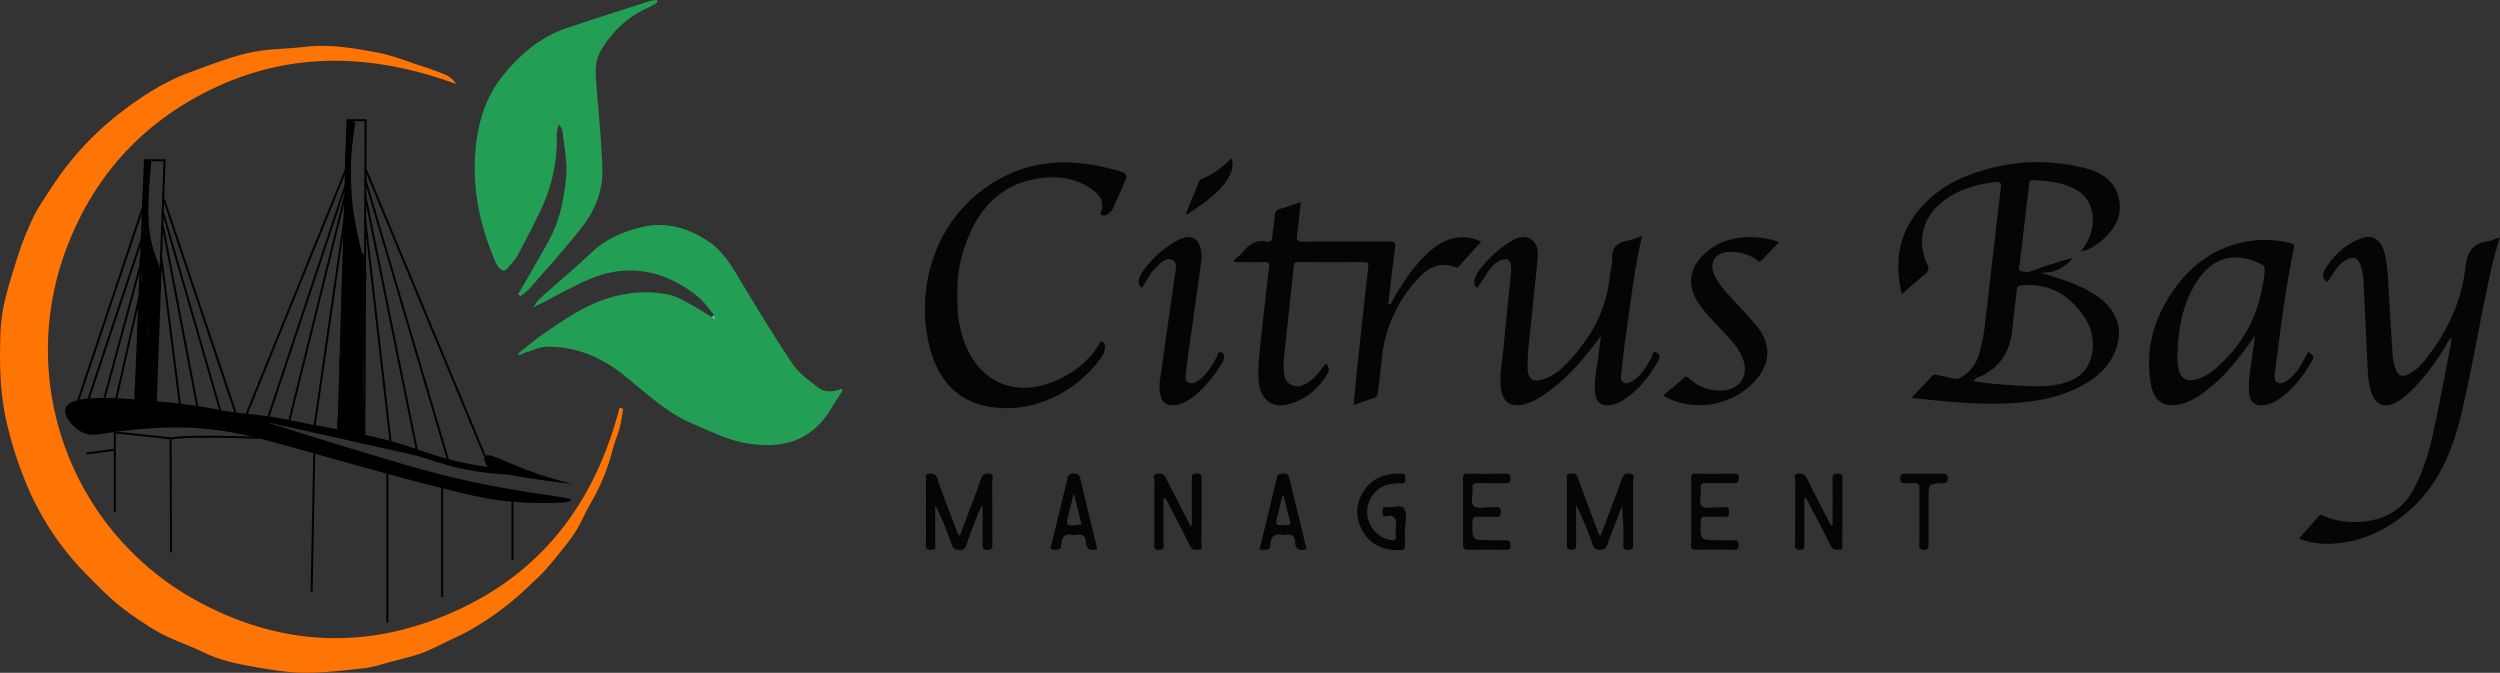 <svg xmlns="http://www.w3.org/2000/svg" viewBox="0 0 1246.45 335.45"><rect x="0" y="0" width="1246.45" height="335.45" fill="#333333" stroke="none"/><defs><style>.cls-1{fill:#050505;}.cls-2{fill:#fe7405;}.cls-3{fill:#239f55;}.cls-4{fill:#fefefd;}.cls-5,.cls-7{fill:none;}.cls-5,.cls-6{stroke:#000;stroke-miterlimit:10;}</style></defs><g id="Layer_1" data-name="Layer 1"><path class="cls-1" d="M1116.74,348.91c4.38-5.56,6.72-11.65,5.72-18.66a16.17,16.17,0,0,0-9.57-12.84c-6.27-3-13-3.65-19.85-4-2.43-.12-2,1.66-2.19,2.9-1.11,8.9-2.12,17.81-3.17,26.72-.45,3.85-1,7.69-1.35,11.55-.11,1.34-1.12,3.33.31,4a7.48,7.48,0,0,0,5.88,0c6.6-2.51,13.38-4.55,20.22-6.48-4.06,5-9.18,7.72-15.88,7.36,5.47,2,11,3.4,16.29,5.62a62.24,62.24,0,0,1,12.16,6.48c11,7.91,13.45,19.59,6.47,31.27-3.6,6-9,10.11-15.07,13.33-10,5.24-20.72,7.42-31.81,8.25-17.41,1.3-34.66-.46-52.59-2.51,3.73-3.94,7.06-7.43,10.35-10.95a2.11,2.11,0,0,1,2.32-.43,23.71,23.71,0,0,0,3.21.65c2.93.29,5.87,2.34,8.78.55a19.7,19.7,0,0,0,8.77-10.79,92.31,92.31,0,0,0,3.42-17.81c2.59-21.91,5-43.84,7.68-65.74.38-3.1-.53-3.35-3.18-3-9.12,1.27-17.83,3.55-25.32,9.26-10.35,7.9-13.54,19.83-8.22,31.72,1.05,2.34.73,3.56-1.22,5.09-3.78,3-7.33,6.26-11.42,9.79-3.77-15.82-1.69-29.81,8.56-42.07a58.38,58.38,0,0,1,24.49-17.15c19.39-7.39,39.28-8.68,59.33-3.32,11.81,3.17,17.46,11.56,16.07,22.17C1134.94,337.55,1124.76,347.73,1116.74,348.91Zm-53.48,64.75c7.16,1.09,14,1.73,21,2.1,8,.43,16,1,23.9-1.17,9.38-2.55,14.36-9.07,14.55-18.81a23.79,23.79,0,0,0-4.17-14c-7.51-11.21-17.64-17.27-31.59-15.88-1.92.19-2,1-2.19,2.45-.66,6.26-1.55,12.5-2.13,18.77-1,10.93-5.66,19.35-15.95,24.17C1065.51,411.78,1064.13,412.12,1063.26,413.66Z" transform="translate(-79.25 -223.58)"></path><path class="cls-1" d="M1239.71,364.23c-2.85-1.71-2.61-4.13-1.26-6.35,4.42-7.24,10.49-12.74,18.53-15.64,4.83-1.74,9.07.82,10.7,6,1.75,5.6,2,11.44,2.35,17.25.72,11.87,1.4,23.73,2.2,35.59a24.19,24.19,0,0,0,1.16,5.68c1.41,4.49,3.48,5.26,7.65,2.92,3.36-1.88,5.84-4.71,8.16-7.69,10.52-13.46,17.44-28.57,19.32-45.56.81-7.24,3.6-11.43,10.91-12.51,2-.29,3.82-1.23,6.27-2.06-3.46,10.44-5.43,20.73-7.56,31-4.13,19.91-7.45,40-12.4,59.74-4.36,17.41-11.41,33.42-25.4,45.61-12,10.43-25.57,16.5-41.64,16.53a38.91,38.91,0,0,1-13.23-2.68c3.34-3.79,6.58-7.37,9.71-11,1.21-1.42,2.26-.28,3.22.09a41.37,41.37,0,0,0,23.65,1.77,29.07,29.07,0,0,0,20.38-15.06c5-9.11,7.91-19,10.08-29.05,3.17-14.68,5.9-29.44,8.81-44.18a24.43,24.43,0,0,0,.18-2.67c-1.57,1.11-2,2.66-2.83,4-5.09,8.3-10.73,16.16-17.79,22.94a33,33,0,0,1-6.62,5.09c-6,3.36-10.59,1.62-12.79-4.94a35.35,35.35,0,0,1-1.64-9.64q-1.08-22.54-2.16-45.08a30.2,30.2,0,0,0-1.4-8.22c-1.42-4.25-3.48-5-7.45-2.82a14.56,14.56,0,0,0-4.78,4.42C1242.58,359.71,1241.25,361.88,1239.71,364.23Z" transform="translate(-79.25 -223.58)"></path><path class="cls-1" d="M694.45,353.34a37.61,37.61,0,0,0,4.82-4.41c3-3.84,6.56-5.89,11.53-4.92,2,.39,2.7-.41,2.82-2.47.21-3.38,1-6.73,1.16-10.11.12-2.13.76-3.25,2.93-3.81,3.26-.85,6.42-2.07,10.06-3.27-.62,5.74-1.1,11.14-1.84,16.5-.35,2.5.18,3.27,2.87,3.24,14.34-.14,28.69,0,43-.14,2.8,0,3.39.59,3,3.36-1.29,9.29-2.29,18.62-3.4,28,1.85.18,1.93-1.57,2.52-2.57,4.45-7.68,9.22-15.12,15.55-21.43,4.16-4.16,8.76-7.65,14.69-9a20,20,0,0,1,13.53,1.84c-3.81,4.18-7.44,8.15-11,12.15-.68.74-1.24.73-2.2.38-7.49-2.68-13.3.39-18.19,5.75a68.31,68.31,0,0,0-18.12,40c-.58,5.55-1.29,11.08-1.87,16.63-.16,1.6-.65,2.58-2.4,3.09-3.13.9-6.16,2.15-9.78,3.45.65-6.66,1.22-13,1.88-19.27q2.65-24.94,5.42-49.89c.22-1.94-.42-2.19-2.1-2.18q-16.41.09-32.82,0c-1.48,0-2.07.32-2.24,1.94-1.58,15.44-3.28,30.86-4.9,46.3a36,36,0,0,0-.07,5.09c.12,3.09.46,6.21,3.59,7.82,3.37,1.74,6.4.29,9.18-1.61,3.35-2.31,5.66-5.62,8.11-9,2.34,1.83,1.68,4.06.55,5.82-4.83,7.53-11.5,12.95-20.33,14.79-7.39,1.54-12.76-3.2-13.52-11.12-.7-7.3.29-14.54,1.07-21.77q1.92-17.72,4-35.41c.25-2.12-.06-3-2.52-2.9-4.82.21-9.65.06-14.48.06Z" transform="translate(-79.25 -223.58)"></path><path class="cls-1" d="M556.57,370.62c-.15,9.08.88,17.33,4.14,25.18,7.61,18.3,24.37,25.53,42.89,18.4,9.77-3.76,17.85-9.73,23.5-18.69.41-.65.59-1.92,1.58-1.64a2.43,2.43,0,0,1,1.57,2.61,10,10,0,0,1-2,5.38c-12.23,17.41-35.35,29-57.81,24.1-13.81-3-22.33-12.5-26.54-25.47-9.43-29-.62-69.87,35.41-88.6,17.63-9.18,36.19-8.84,54.94-3.85,7.77,2.07,7.74,2.15,4.41,9.41-1.36,3-2.67,5.95-4,8.91a8.61,8.61,0,0,1-3.07,4,3.1,3.1,0,0,1-3.1.43c-1.11-.66-.11-1.71.08-2.58,1-4.26-1-7.32-4.21-9.71-7.83-5.88-16.85-7.36-26.26-6.1-21.28,2.84-32.32,16.92-38.44,35.94A68.88,68.88,0,0,0,556.57,370.62Z" transform="translate(-79.25 -223.58)"></path><path class="cls-1" d="M876.77,392c-6.86,8.94-13.86,17.76-22.82,24.77-4.51,3.51-9.08,6.91-14.75,8.37-6.42,1.66-10.56-.83-11.53-7.35-1.09-7.41.69-14.73,1.35-22.07,1.08-12.07,2.41-24.12,3.6-36.18a16.89,16.89,0,0,0-.1-3.62c-.34-2.87-2-3.68-4.62-2.71a13.21,13.21,0,0,0-6.14,5c-2,2.84-3.89,5.83-5.93,8.92-1.54-1.07-1.82-2.44-1.27-4.26a15.65,15.65,0,0,1,2.65-5.13,55.88,55.88,0,0,1,14.69-13.45c3.25-2,6.85-3.73,10.57-1.43s3.65,6.2,3.35,9.8c-.8,9.54-1.94,19.05-2.89,28.58-.83,8.32-2,16.61-2.08,25,0,6.49,2.48,8.33,8.64,6.18a26,26,0,0,0,9.9-6.63c12.38-12.5,20.8-27,22.54-44.83.29-2.89,1.27-5.77,1.17-8.63-.2-5.37,2.45-7.75,7.37-8.7a65.33,65.33,0,0,0,7.5-2.43c-4,17-5.77,34-8.28,50.8-.9,6-1.48,12-2.11,18.05-.15,1.52-.48,3.38,1.15,4.3s3.32-.06,4.73-1c4.5-2.84,6.85-7.4,9.41-11.8.51-.87.22-3.19,2.31-2.2,1.77.83,1.74,2.53.86,4.06-4.8,8.28-10.5,15.73-19,20.56a14.43,14.43,0,0,1-4.11,1.43c-5.07,1.06-8-1-8.43-6.25-.56-6.71,1.22-13.24,1.89-19.86.24-2.28.61-4.55.92-6.83,0-.33.15-.87,0-.95C876.85,391.23,876.83,391.69,876.77,392Z" transform="translate(-79.25 -223.58)"></path><path class="cls-1" d="M1202.83,392c-5.94,8.09-11.75,16.3-19.45,22.91-4.89,4.21-9.92,8.21-16.29,10-8.07,2.25-13.63-.71-15.24-8.85-2.84-14.45-.3-28.3,6.86-41.05,8.65-15.38,20.87-26.69,38.72-30.6a51.83,51.83,0,0,1,23.47.31c1.85.45,2.41.93,1.95,3.13-4.26,20.29-6.69,40.86-9.36,61.4-.23,1.78-.59,3.91,1.19,5s3.8-.14,5.33-1.25c4.9-3.54,7.33-8.91,10.06-14,2.65,1.65,3.13,2.36,1.77,4.71-4.59,7.94-10,15.17-18.15,19.93a16,16,0,0,1-4,1.61c-5.58,1.49-8.83-.69-9.15-6.43-.38-6.7,1.15-13.26,1.93-19.87.26-2.16.6-4.31.91-6.46,0-.46,0-.91.07-1.37C1202.73,391.06,1202.94,391.63,1202.83,392Zm-37.95,8.4a47.26,47.26,0,0,0,.36,6.34c1,5.65,4.21,7.51,9.71,5.8,5.15-1.61,9-5.13,12.75-8.76,12.67-12.28,18.88-27.5,20.67-44.82.22-2.15-.25-3-2-3.84-13.21-6.28-24.14-3.23-32,9.1C1167.55,375,1165.27,387,1164.88,400.39Z" transform="translate(-79.25 -223.58)"></path><path class="cls-1" d="M966.28,344.26l-8.72,9.21c-1.22,1.29-1.93-.08-2.73-.57A23,23,0,0,0,941,349.19c-6.69.43-9.75,5.33-7,11.41,1.86,4.15,4.83,7.53,7.87,10.85,4.43,4.83,9,9.48,13.18,14.59,9.27,11.51,5.3,21.85-2.64,29.36-11.83,11.19-30.26,13.49-44,5.38,3.48-2.92,7-5.7,10.28-8.71,1.61-1.47,2.28-.22,3.22.62a21.76,21.76,0,0,0,16.81,5.5c7.91-.58,12.21-7.12,9.84-14.73a28.55,28.55,0,0,0-6.2-10.16c-3.26-3.76-6.74-7.33-10.14-11a57.84,57.84,0,0,1-6.38-7.93c-5.24-8.08-4.47-16.56,2.38-23.41,8-8,18-10,28.87-8.86A40.61,40.61,0,0,1,966.28,344.26Z" transform="translate(-79.25 -223.58)"></path><path class="cls-1" d="M678.33,352.92c-1.38,9.86-3,21.5-4.65,33.13-1.07,7.68-2.17,15.36-3.13,23.06-.23,1.85-.75,4.2,1.39,5.24,1.93.94,3.79-.35,5.35-1.49,4.14-3,6.45-7.47,8.88-11.82.42-.75.27-2.53,1.91-1.86a2.48,2.48,0,0,1,1.33,3.36,8.61,8.61,0,0,1-.83,2c-4.13,6.64-8.88,12.75-15.21,17.46a16.68,16.68,0,0,1-8.64,3.55c-4.07.32-6.08-1.22-7-5.21s0-8,.56-11.92c2.14-16,4.56-31.9,6.75-47.87.34-2.52,1.5-5.94-1.33-7.34-3-1.47-5.41,1.15-7.53,3.15-2.76,2.61-4.65,5.87-6.55,9.13-.33.57-.54,1.63-1.43,1.26a2.52,2.52,0,0,1-1.1-1.73c-.41-2.32.64-4.28,1.91-6.08a50.3,50.3,0,0,1,17.19-15.43C673.72,339.45,678.56,342.59,678.33,352.92Z" transform="translate(-79.25 -223.58)"></path><path class="cls-1" d="M877.34,490.61c3.5-9.3,7.08-18.53,10.39-27.84.82-2.31,1.78-3.46,4.3-3,2.87.53,1.39,2.72,1.4,4.05.14,10.3,0,20.6.11,30.9,0,2-.09,3.07-2.63,3s-2.28-1.39-2.27-3a163.68,163.68,0,0,0-.69-18.84c-2.43,6.36-5,12.68-7.23,19.1-.73,2.09-1.68,2.7-3.83,2.74s-2.93-.83-3.58-2.64a173.73,173.73,0,0,0-8.25-19.74q0,9.67,0,19.34c0,1.56.39,3-2.22,3-2.41,0-2.4-1.14-2.39-2.88,0-10.79,0-21.58.06-32.36,0-1-.83-2.68,1.29-2.71,1.6,0,3.24-.5,4.07,1.82,3.09,8.65,6.35,17.23,9.61,25.82C875.89,488.51,875.9,489.87,877.34,490.61Z" transform="translate(-79.25 -223.58)"></path><path class="cls-1" d="M557.8,490.72c3.59-9.55,7.19-18.79,10.46-28.14.87-2.49,2.16-3.22,4.44-2.77,2.54.5,1.22,2.57,1.23,3.83.12,10.42,0,20.84.1,31.27,0,1.82-.14,2.83-2.45,2.83s-2.49-1-2.47-2.81c.09-6.29,0-12.58,0-19.57-2,2.75-2.5,5.49-3.54,7.94-1.55,3.67-2.89,7.43-4.22,11.19-.66,1.89-1.14,3.35-3.83,3.29-2.54,0-3.19-1.21-3.91-3.2a164.06,164.06,0,0,0-8.09-19.22c0,6.51,0,13,0,19.53,0,1.16.67,2.75-1.65,2.81-2,.05-3-.16-3-2.66.16-10.78,0-21.57.11-32.35,0-1.08-.91-2.91,1.47-2.91,1.66,0,3.14-.28,3.94,2,3,8.55,6.28,17,9.49,25.48C556.33,488.36,556.42,489.65,557.8,490.72Z" transform="translate(-79.25 -223.58)"></path><path class="cls-1" d="M978.85,471.85q0,11.44,0,22.87c0,1.57.35,3-2.23,3-2.87.05-2.35-1.64-2.36-3.26,0-10.42,0-20.85.07-31.27,0-1.13-1.21-3.09,1.28-3.43,2.08-.29,3.47.17,4.55,2.38,3.87,7.92,8,15.7,12.11,23.59,1.25-.63.64-1.72.65-2.52.06-7,.1-14.06,0-21.09,0-2,.62-2.43,2.48-2.43s2.48.5,2.46,2.44c-.09,10.91,0,21.82-.07,32.73,0,1,.81,2.71-1.27,2.72-1.56,0-3.24.62-4.31-1.54-3.53-7.15-7.28-14.2-11-21.28-.54-1-1.1-2.07-1.65-3.1Z" transform="translate(-79.25 -223.58)"></path><path class="cls-1" d="M673.46,485.63c0-7.59,0-15.17,0-22.75,0-1.72-.31-3.2,2.44-3.2s2.43,1.52,2.43,3.21c0,10.55,0,21.1-.06,31.64,0,1.06,1,2.93-1.25,3.09-1.74.12-3.38.38-4.48-1.88-3.71-7.6-7.7-15.07-11.59-22.58a2.55,2.55,0,0,0-1.59-1.38c0,7.53,0,15.05,0,22.58,0,1.51.78,3.37-2.21,3.39s-2.35-1.65-2.35-3.26c0-10.31-.06-20.61.07-30.91,0-1.24-1.37-3.3,1.27-3.79,2.35-.43,3.64.49,4.73,2.7,3.82,7.81,7.91,15.49,11.89,23.22Z" transform="translate(-79.25 -223.58)"></path><path class="cls-1" d="M779.75,487c0,2.91,0,5.82,0,8.72,0,1.54-.54,2-2.11,2.11-8,.31-14.71-2.19-18.87-9.29-3.94-6.73-3.81-13.7.51-20.27,4.45-6.77,11.18-8.81,19-8.53,2.08.07,1.52,1.35,1.59,2.45.08,1.26.13,2.39-1.77,2.34a28.71,28.71,0,0,0-5.79.37,14.22,14.22,0,0,0,.1,27.9c2.1.4,3,0,2.77-2.21a20.56,20.56,0,0,1,0-4c.39-3.64.17-6.59-4.85-5.58-1.9.38-1.72-1.11-1.75-2.34s0-2.51,1.85-2.28c.12,0,.24,0,.36,0,3,.63,7.15-1.8,8.8,1.29,1.32,2.45.27,6.16.27,9.31Z" transform="translate(-79.25 -223.58)"></path><path class="cls-1" d="M707.2,497.56c3-12.17,5.9-24,8.68-35.88.48-2.07,1.71-1.78,3.15-1.94,2-.21,2.71.66,3.13,2.48,2.16,9.17,4.43,18.31,6.66,27.47.62,2.54,1.22,5.09,1.83,7.62-3.44,1.09-5.56.34-5.67-3.49-.09-3.18-1.88-4.08-4.75-3.59a4.21,4.21,0,0,1-1.46,0c-3.79-.69-5.93.63-6.06,4.7C712.59,498.66,709.87,497.57,707.2,497.56Zm12-27.08-.54.12c-.82,3.39-1.62,6.78-2.46,10.16-1.17,4.74-1.18,4.73,3.8,4.64h.37c1.78.18,2.62-.14,2-2.33C721.13,478.92,720.24,474.68,719.21,470.48Z" transform="translate(-79.25 -223.58)"></path><path class="cls-1" d="M626.35,497.33c-3.51,1-5.55.22-5.73-3.57-.12-2.73-1.49-4.1-4.41-3.54a6.58,6.58,0,0,1-2.54,0c-3.38-.7-4.83.86-5.16,4.06-.12,1.14,0,2.75-1.25,3.17a5.71,5.71,0,0,1-3.85-.12c-.8-.36,0-1.73.16-2.61,2.61-10.8,5.27-21.58,7.86-32.39.41-1.69.86-2.69,3-2.64s3,.51,3.45,2.59C620.61,473.92,623.48,485.53,626.35,497.33Zm-11.69-27.77c-.92,3.64-1.61,6.41-2.31,9.18-1.88,7.42-1.88,7.42,6.13,6.31C617.27,480.16,616.07,475.29,614.66,469.56Z" transform="translate(-79.25 -223.58)"></path><path class="cls-1" d="M922.48,478.68c0-5.46,0-10.92,0-16.38,0-1.66.08-2.63,2.27-2.58,6.32.17,12.64.1,19,0,1.59,0,2.47.21,2.4,2.13-.07,1.7-.21,2.71-2.34,2.64-4.49-.15-9,.05-13.48-.08-2.19-.07-3.46.25-3.11,2.89.38,3-1.27,6.93.65,8.67,1.62,1.47,5.52.45,8.41.51a25.64,25.64,0,0,0,3.28,0c2-.19,1.68,1.19,1.69,2.36s.22,2.45-1.73,2.38c-3.28-.1-6.57.08-9.85-.06-1.91-.08-2.41.54-2.47,2.44-.28,9.32-.34,9.32,9,9.32,2.43,0,4.86.08,7.29,0,1.74-.07,2.64.25,2.63,2.33s-.63,2.46-2.49,2.43c-6.32-.1-12.64-.11-19,0-1.82,0-2.23-.58-2.2-2.28C922.54,489.84,922.48,484.26,922.48,478.68Z" transform="translate(-79.25 -223.58)"></path><path class="cls-1" d="M808.69,478.73c0-5.58.06-11.16,0-16.74,0-1.75.45-2.28,2.23-2.25q9.48.17,19,0c1.93,0,2.44.56,2.46,2.46,0,2.13-.95,2.34-2.65,2.31-4.62-.07-9.24.06-13.86-.07-1.94-.05-2.59.58-2.42,2.48.28,3.1-1.33,7.36.62,9s6,.39,9.11.63c1.75.14,4.72-1.45,4.35,2.62-.14,1.54-.51,2.12-2.1,2.07-3.16-.1-6.33.06-9.48-.06-1.84-.08-2.47.41-2.53,2.38-.3,9.37-.37,9.37,9,9.37,2.43,0,4.87.13,7.29,0,2.08-.13,2.65.61,2.69,2.66.05,2.38-1.34,2.09-2.81,2.09-6.07,0-12.15-.09-18.23,0-2,0-2.7-.48-2.64-2.59C808.79,489.65,808.69,484.19,808.69,478.73Z" transform="translate(-79.25 -223.58)"></path><path class="cls-1" d="M1036.28,480.87c0-4.48-.14-9,0-13.43.1-2.48-.83-3.22-3.13-3-1.32.14-2.68-.08-4,.05-2,.21-2.43-.6-2.49-2.46-.06-2.09.86-2.32,2.59-2.3q9.29.12,18.55,0c1.73,0,2.61.24,2.56,2.33-.05,1.92-.63,2.39-2.5,2.45-7.06.19-7.06.27-7.06,7.52,0,7.62,0,15.24,0,22.87,0,1.83-.17,2.82-2.46,2.81s-2.19-1.15-2.17-2.71C1036.31,490.31,1036.28,485.59,1036.28,480.87Z" transform="translate(-79.25 -223.58)"></path><path class="cls-1" d="M670.57,329.92c2.06-5,4.13-10,6.16-15,.32-.81.59-1.62,1.46-2a44.11,44.11,0,0,0,15-10.46c1.38,3.94.17,6.89-1.45,9.72-2.84,4.93-7.07,8.59-11.53,12-3,2.26-6.12,4.29-9.19,6.42Z" transform="translate(-79.25 -223.58)"></path></g><g id="Layer_2" data-name="Layer 2"><path class="cls-2" d="M389.94,427.51c-.58,3.21-.95,6.47-1.79,9.62-1,3.62-2.58,7.07-3.47,10.7a102.29,102.29,0,0,1-11,26.73c-2.58,4.47-4.59,9.28-7.23,13.7a89.45,89.45,0,0,1-6.91,9.38c-2.84,3.58-5.73,7.15-8.79,10.55-2.27,2.52-4.88,4.73-7.3,7.12a147,147,0,0,1-27.88,21.29c-5,3-10.44,5.36-15.72,7.92a98.56,98.56,0,0,1-10.64,4.82c-4.75,1.63-9.66,2.8-14.53,4.07-4.68,1.22-9.32,2.82-14.09,3.37C250.81,557.9,241,559,231.22,559c-7.88,0-15.82-1.33-23.64-2.66-9.19-1.58-18.36-3.36-26.9-7.54-6.2-3-12.75-5.32-19-8.27A82.84,82.84,0,0,1,151,534.25a144.14,144.14,0,0,1-14-10.15c-5.41-4.66-10.39-9.83-15.41-14.92a141.13,141.13,0,0,1-28.12-41.8,194,194,0,0,1-10.28-30.63c-4-15.64-4.29-31.68-3.68-47.79.48-12.75,4.53-24.57,8.25-36.48A153.48,153.48,0,0,1,95.82,332c2.5-5.23,5.94-10,9.11-14.92a151,151,0,0,1,35.8-38.4c10.18-7.72,21-14.58,33.1-19,9.79-3.57,19.56-7.52,29.67-9.78,9.13-2.05,18.74-1.88,28.11-3,12.19-1.41,24.11.7,35.93,2.92,7.44,1.39,14.6,4.31,21.85,6.68,4.25,1.38,8.49,2.84,12.58,4.62a12.62,12.62,0,0,1,4.7,4.33c-43.25-15.78-85.69-16.67-127,5.19-32.2,17-54.59,43-67.39,77.07A142.67,142.67,0,0,0,179.7,524.37c41.91,22.13,85.41,23.13,128.49,3s68.2-55.07,80-100.63Z" transform="translate(-79.25 -223.58)"></path><path class="cls-3" d="M499.41,418.21c-2,3.14-4,6.23-6,9.41-9.68,16-24.06,19.9-41.66,17-9.75-1.59-18.24-6-27.08-9.73-13-5.5-23-15.13-33.76-23.78-11.42-9.2-24.15-14.87-39-14.67-3.63,0-7.25,1.91-10.85,3a24.33,24.33,0,0,0-2.87,1.27l-.6-.91c4.3-3.34,8.45-6.9,12.93-10,9.29-6.34,18.49-12.79,29.27-16.63s21.94-5,33.15-2.6c4,.87,7.77,3.28,11.5,5.26,3.28,1.73,6.36,3.84,9.53,5.78l1.14-1.24c-2.63-3-4.87-6.48-7.94-8.93-16.51-13.14-34.75-17-54.55-8.45C363.56,367,354.84,372,345,376.91c1.44-1.93,2.21-3.4,3.37-4.44,8.64-7.74,17.55-15.21,26-23.15,7.33-6.88,16.31-10.58,25.63-12.67,11.69-2.63,22.76.72,32.69,7.45,7,4.75,11.14,11.78,15.39,18.84,8.52,14.15,17.07,28.3,26.28,42,3.1,4.61,8,8.13,12.5,11.65,3.46,2.71,7.73,2.61,11.91.79Zm-64.16-36,.37.49c.08-.09.24-.23.22-.26a5.46,5.46,0,0,0-.39-.45l-.51-.73-.43.41Z" transform="translate(-79.25 -223.58)"></path><path class="cls-3" d="M407.11,224.73c-1.67,1-3.28,2.05-5,2.82-10.1,4.45-17.57,11.8-23.19,21.1-3.74,6.19-2.64,13-2.11,19.71,1,13,2.33,26.07,2.78,39.13.35,10.58-3.35,20.44-9.7,28.68-8.4,10.9-17.76,21.07-26.79,31.48a31.44,31.44,0,0,1-4.4,3.59l-1.17-.92c1.4-2.37,2.84-4.73,4.2-7.13,3.92-6.88,7.93-13.71,11.68-20.68,5.08-9.43,7-19.93,8.08-30.3.78-7.72-1.05-15.71-1.81-23.57-.07-.72-.78-1.39-1.84-3.18-.51,2.34-1.06,3.62-1,4.89a82.3,82.3,0,0,1-8,38c-3.73,7.8-7.74,15.47-11.82,23.1-1.07,2-2.92,3.57-4.31,5.42-2,2.68-3.75,1.51-5.21-.48a19.25,19.25,0,0,1-1.94-3.94c-6.36-15.18-10-31-9.58-47.46.4-16.19,3.94-31.61,14.62-44.48C339,250.42,348.8,242,361.47,237.71c13.78-4.68,27.66-9.06,41.51-13.52a24.44,24.44,0,0,1,3.75-.61Z" transform="translate(-79.25 -223.58)"></path><path class="cls-4" d="M435.25,382.22l-.74-.54.43-.41.51.73Z" transform="translate(-79.25 -223.58)"></path><path class="cls-4" d="M435.45,382a5.46,5.46,0,0,1,.39.45s-.14.17-.22.26c-.12-.17-.25-.33-.37-.49Z" transform="translate(-79.25 -223.58)"></path><path d="M235.55,438.5c12.63,2.24,25.29,4.5,37.68,7.87s24.12,8.31,36.64,10.94A144.44,144.44,0,0,0,331,460.12c1.93.11,1.93-2.89,0-3a144.65,144.65,0,0,1-36.84-7.22c-6.08-2-12.1-4.17-18.25-5.91s-12.12-3.12-18.24-4.39c-7.08-1.46-14.19-2.73-21.31-4-1.88-.33-2.69,2.56-.79,2.9Z" transform="translate(-79.25 -223.58)"></path><path class="cls-5" d="M208.5,441.86h0c-38.5-1.36-43.69.3-43.69.3l-28.31-3V479" transform="translate(-79.25 -223.58)"></path><line class="cls-5" x1="85.25" y1="275.42" x2="85.06" y2="218.76"></line><line class="cls-5" x1="156.69" y1="226.11" x2="155.35" y2="294.96"></line><line class="cls-5" x1="193.12" y1="236.24" x2="193.12" y2="310.42"></line><line class="cls-5" x1="220.46" y1="243.42" x2="220.46" y2="297.58"></line><line class="cls-5" x1="255.51" y1="250.18" x2="255.51" y2="279.19"></line><line class="cls-5" x1="56.75" y1="224.26" x2="43.14" y2="226.11"></line><polygon class="cls-5" points="173.25 59.92 182.29 59.92 181.66 218.26 168.72 214.84 173.25 59.92"></polygon><polyline class="cls-5" points="175.51 105.37 179.25 124.92 182.02 129.03"></polyline><polygon class="cls-5" points="72.25 79.92 71.33 103.13 67.51 199.13 77.66 200.02 82.06 79.92 72.25 79.92"></polygon><line class="cls-5" x1="71.33" y1="103.13" x2="38.25" y2="201.92"></line><line class="cls-5" x1="71.33" y1="117.2" x2="43.14" y2="201.92"></line><line class="cls-5" x1="70.19" y1="131.66" x2="51.65" y2="200.02"></line><line class="cls-5" x1="69.56" y1="147.67" x2="57.23" y2="201.92"></line><path d="M251.79,307.9" transform="translate(-79.25 -223.58)"></path><line class="cls-6" x1="172.53" y1="84.33" x2="121.75" y2="209.42"></line><line class="cls-6" x1="172.3" y1="92.24" x2="133.91" y2="207.56"></line><line class="cls-6" x1="172.3" y1="105.37" x2="156.69" y2="213.47"></line><line class="cls-6" x1="172.16" y1="97.11" x2="144.33" y2="209.42"></line><line class="cls-6" x1="182.29" y1="84.33" x2="241.75" y2="227.42"></line><line class="cls-6" x1="223.59" y1="230" x2="182.02" y2="89.23"></line><polyline class="cls-6" points="182.02 97.11 183.64 105.1 207.82 224.26"></polyline><line class="cls-6" x1="182.02" y1="109.13" x2="194.92" y2="221.95"></line><line class="cls-6" x1="81.75" y1="99.42" x2="118.08" y2="207.73"></line><polyline class="cls-6" points="81.13 105.37 83.4 113.24 109.75 204.42"></polyline><line class="cls-6" x1="81.13" y1="112.42" x2="98.34" y2="202.42"></line><line class="cls-6" x1="80.31" y1="127.51" x2="89.73" y2="201.92"></line><path d="M151.65,304.93c-1,9.95-1.88,20.07-1.19,30.06A63.54,63.54,0,0,0,153,349.22c.7,2.28,1.67,4.44,2.45,6.7.72,2.1,1.34,4.45.26,6.54l2.05-.54c-1.23-.83-.93-3-.94-4.26a13.75,13.75,0,0,0-1-5.11c-1.18-2.9-3.91-6.23-2.66-9.49l-3-.4.27,13.69c0,1.93,3,1.93,3,0l-.27-13.69a1.51,1.51,0,0,0-2.95-.4c-1.57,4.11,1.36,7.77,2.8,11.42a16.5,16.5,0,0,1,.77,5.71c.1,2.07.62,3.92,2.41,5.12a1.51,1.51,0,0,0,2.05-.54c1.75-3.36.8-7-.49-10.3a62.57,62.57,0,0,1-3.37-11.18c-1.43-7.67-1.29-15.55-.85-23.3.27-4.76.65-9.52,1.11-14.26.18-1.92-2.82-1.91-3,0Z" transform="translate(-79.25 -223.58)"></path><path d="M149.92,339.84q.63,9.72.34,19.46l2.8-.76a9,9,0,0,1-.82-7.24l-2.94-.4c1.64,18.69-.66,37.39-.59,56.09,0,5.36.25,10.72.8,16.05l1.1-1.45c-1.75.74-1.22-3.16-1.16-4l.41-6.23.86-12.95L152.4,373l1-14.69h-3l-1.18,25.26h3c-.73-9.45-1.45-19.88,4-28.19l-2.79-.76a129.83,129.83,0,0,1,.77,19.71c-.08,1.93,2.92,1.93,3,0a129.83,129.83,0,0,0-.77-19.71,1.52,1.52,0,0,0-2.8-.75c-5.71,8.77-5.15,19.71-4.38,29.7a1.5,1.5,0,0,0,3,0l1.18-25.26c.09-1.94-2.88-1.92-3,0l-3.75,56.53c-.15,2.28-.75,5,.08,7.21.7,1.82,2.77,3.2,4.7,2.39a1.52,1.52,0,0,0,1.1-1.44c-1.94-18.67.29-37.38.39-56.07,0-5.36-.13-10.73-.6-16.07a1.51,1.51,0,0,0-3-.4,12.05,12.05,0,0,0,1.12,9.55,1.51,1.51,0,0,0,2.79-.75q.3-9.74-.34-19.46c-.12-1.91-3.12-1.93-3,0Z" transform="translate(-79.25 -223.58)"></path><path d="M155.76,363.85l-2.06,61.29,2.79-.76a40,40,0,0,1-3.61-22.79H150a80.72,80.72,0,0,1,2.36,18.11h3a94.6,94.6,0,0,1,1.81-24.21l-2.74.36a3.61,3.61,0,0,1,.3,3.48l2.05-.54c-1-.51-1.07-1.68-1.09-2.68,0-1.58.17-3.17.24-4.74q.27-5.53.18-11.07a177.46,177.46,0,0,0-1.75-21.72c-.23-1.67-3-1.27-2.94.4.39,7.83.81,15.65,1.16,23.48.33,7.37.36,14.84-2,21.9l2.95.4a164.12,164.12,0,0,1-.66-26.6c.11-1.93-2.89-1.92-3,0a164.12,164.12,0,0,0,.66,26.6,1.5,1.5,0,0,0,2.94.4c2.43-7.15,2.49-14.77,2.17-22.24-.34-8-.79-16-1.18-23.94l-2.95.4a170.87,170.87,0,0,1,1.66,23.38c0,3.86-.12,7.71-.36,11.56-.17,2.56-.11,5.71,2.5,7.06a1.52,1.52,0,0,0,2.05-.53,6.68,6.68,0,0,0-.3-6.51,1.52,1.52,0,0,0-2.75.36,98.5,98.5,0,0,0-1.91,25c.1,1.91,3,1.94,3,0a83.65,83.65,0,0,0-2.47-18.9c-.33-1.35-2.68-1.52-2.89,0a43.47,43.47,0,0,0,3.91,25.1c.68,1.41,2.75.63,2.8-.76l2.06-61.29c.06-1.93-2.94-1.93-3,0Z" transform="translate(-79.25 -223.58)"></path><path d="M253.37,284.76a149.63,149.63,0,0,0,.86,55.09,147.81,147.81,0,0,0,4,15.34L261,354a34,34,0,0,1-6.77-24.16h-3l-.84,23.82c-.11,3.06-.92,7,2,9,1.94,1.35,4.79,1,6.54,2.57a1.52,1.52,0,0,0,2.51-.66c2.14-6.86-2.64-13.22-6.87-18.13-1.09-1.26-2.71.15-2.51,1.46a96.64,96.64,0,0,1,1,18c-.06,1.76,2.41,1.93,2.95.4a44.85,44.85,0,0,0,2.44-12.77h-3a27.06,27.06,0,0,0,3.2,12c.91,1.72,3.43.21,2.59-1.51l-1-2.07c-.85-1.73-3.43-.22-2.59,1.51l1,2.07,2.59-1.51a23.75,23.75,0,0,1-2.79-10.46,1.5,1.5,0,0,0-3,0,42.14,42.14,0,0,1-2.33,12l2.94.4a101,101,0,0,0-1.1-18.79l-2.5,1.46c3.5,4.07,7.88,9.49,6.09,15.21l2.51-.66c-1.88-1.69-4.22-1.63-6.41-2.61-1.22-.54-1.41-1.47-1.4-2.76,0-1.86.13-3.73.2-5.59l.79-22.35c.07-2-2.81-1.88-3,0a36.49,36.49,0,0,0,7.18,25.68c.94,1.24,3.3.61,2.74-1.16a146.16,146.16,0,0,1-6.68-53.48,144,144,0,0,1,1.79-15.35c.32-1.89-2.57-2.7-2.89-.8Z" transform="translate(-79.25 -223.58)"></path><path d="M251.41,326v3.47a1.5,1.5,0,0,0,3,0v-4.23a1.5,1.5,0,0,0-3,0v4.23a1.5,1.5,0,0,0,3,0V326a1.5,1.5,0,0,0-3,0Z" transform="translate(-79.25 -223.58)"></path><path d="M252.16,285v.37a1.15,1.15,0,0,0,.13.58,1.17,1.17,0,0,0,.31.48,1.14,1.14,0,0,0,.48.31,1.08,1.08,0,0,0,.58.13l.4,0a1.44,1.44,0,0,0,.66-.39l.24-.3a1.57,1.57,0,0,0,.2-.76V285a1.06,1.06,0,0,0-.13-.58,1.34,1.34,0,0,0-.79-.8,1.14,1.14,0,0,0-.58-.12l-.4.05a1.57,1.57,0,0,0-.66.38l-.23.31a1.43,1.43,0,0,0-.21.76Z" transform="translate(-79.25 -223.58)"></path><path d="M257.43,365.37a28.75,28.75,0,0,0,1,9.63,1.51,1.51,0,0,0,2.95-.4,32,32,0,0,0-1.15-9.43,1.5,1.5,0,0,0-2.94.4l.83,21.14,2.94-.4a71.49,71.49,0,0,1-2.88-25.64h-3l.85,32h3L255.31,361c-.21-1.87-3.05-2-3,0l.52,19c.16,5.64.67,11.74-1.81,17l2.79.75a318.59,318.59,0,0,1-.73-39.45l-3,.4c2.74,10.31,5.33,20.64,5.33,31.38,0,10.9-1.65,21.8-2.84,32.61l-1,9.14c-.11,1-.07,5.67-1.73,5.74l1.3.74a2.92,2.92,0,0,1-.52-1.94c.09-1.93-2.91-1.92-3,0a5.18,5.18,0,0,0,1,3.61c.8.91,2.19.63,3.11,0,1.81-1.16,2.28-3.5,2.5-5.48.73-6.33,1.39-12.67,2.09-19,1.35-12.39,3-24.77,1.19-37.2A183.15,183.15,0,0,0,253,357.83a1.51,1.51,0,0,0-2.95.4,318.59,318.59,0,0,0,.73,39.45c.11,1.34,2.1,2.23,2.8.76,2.6-5.5,2.41-11.57,2.25-17.52L255.31,361h-3L256,392.65c.22,1.86,3.05,2,3,0l-.85-32a1.5,1.5,0,0,0-3,0,74,74,0,0,0,3,26.43c.48,1.58,3,1.35,2.95-.39l-.83-21.14-2.95.4a29.25,29.25,0,0,1,1,8.63l2.94-.4a26.31,26.31,0,0,1-.88-8.83c.14-1.93-2.86-1.92-3,0Z" transform="translate(-79.25 -223.58)"></path><path d="M249.48,387.89l.3,23.89,2.95-.4L251.4,403c-.27-1.65-3.09-1.28-3,.4a233.57,233.57,0,0,1,.31,34.59l1.5-1.5c.35.39.47.44.36.16a1.08,1.08,0,0,1-.07-.31c0-.42,0-.84,0-1.25,0-.9.09-1.79.14-2.69.1-1.87.23-3.74.37-5.61q.4-5.49,1-11,1.21-11.1,3.21-22.1h-2.89c2.38,10.94.14,22.46-1.15,33.41h3a169.38,169.38,0,0,1,1.23-25.27c.24-1.91-2.76-1.89-3,0a169.38,169.38,0,0,0-1.23,25.27,1.5,1.5,0,0,0,3,0c1.33-11.27,3.49-22.95,1-34.21-.31-1.4-2.63-1.46-2.89,0q-2.28,12.6-3.57,25.33-.65,6.33-1,12.68c-.12,2-1.47,8.93,2.44,8.55a1.55,1.55,0,0,0,1.5-1.5,233.57,233.57,0,0,0-.31-34.59l-2.95.4,1.33,8.43c.27,1.69,3,1.26,2.95-.4l-.3-23.89c0-1.93-3-1.94-3,0Z" transform="translate(-79.25 -223.58)"></path><path d="M261.34,439.31q-1.59-26-.58-52.11h-3q-.09,26.1-1.54,52.16l1.1-1.45a3.32,3.32,0,0,1-2.13-.26c-.39-.22-1-.85-.71-1.35.4-.81,1.56,0,.7.79l1.82-.23c-.59-.33-.41-2.43-.42-3,0-1.29,0-2.58.12-3.87.18-2.43.52-4.85.75-7.28a54.27,54.27,0,0,0-.54-14.73c-.28-1.65-3.16-1.29-2.94.4q1.71,13.45,2.32,27l2.79-.75c-2.49-5-.83-10.78,0-16,.75-4.92,1-10.28-1.93-14.58-1.08-1.59-3.68-.09-2.59,1.51,2.94,4.33,2.08,9.81,1.22,14.65-.94,5.32-1.76,10.88.75,15.9a1.51,1.51,0,0,0,2.8-.76q-.62-13.56-2.32-27l-3,.39a57.19,57.19,0,0,1,.17,16.37,71.44,71.44,0,0,0-.62,8c0,2.05-.2,5.17,1.91,6.32a1.56,1.56,0,0,0,1.82-.24,3.68,3.68,0,0,0,.47-4.94,3.63,3.63,0,0,0-5.07-.46,3.8,3.8,0,0,0-.38,5.22c1.37,1.84,3.68,2.09,5.8,1.78a1.54,1.54,0,0,0,1.1-1.45q1.45-26.06,1.54-52.16a1.5,1.5,0,0,0-3,0q-1,26.06.58,52.11c.11,1.92,3.11,1.93,3,0Z" transform="translate(-79.25 -223.58)"></path><path d="M351,470l-18-3" transform="translate(-79.25 -223.58)"></path><path d="M360,476" transform="translate(-79.25 -223.58)"></path><polyline class="cls-7" points="241.75 227.42 273.75 234.42 285.52 235.64"></polyline><path d="M212,434c8.36,2.71,20.41,6.56,35,11,30.8,9.37,46.2,14.05,64,18,31.87,7.07,53.14,8.28,53,10-.12,1.45-14.08,1.74-26,1-13.46-.84-24.05-3.28-50-10-23.11-6-66.95-18.66-80-22a171.76,171.76,0,0,0-21.41-4.08c-3-.38-6.18-.69-9.59-.92-19.4-1.28-41,2-41,2-8,1.21-11.64,2.24-16,0-4.74-2.43-9.37-8.25-8-12,2.58-7,25.69-5.33,49-3a268.49,268.49,0,0,1,28,4c9.69,1.94,19.34,2.08,29.15,4,4.71.9,9.42,1.8,14.11,2.79,6.61,1.4,11,2.38,13.13,2.87,0,0,3.06.71,6.12,1.46,12.64,3.08,18.86,4.95,39.15,11.14,16.29,5,40.53,10.94,74.11,14.54-3.14-.71-8-1.9-13.77-3.76-18-5.77-28-12.42-30-10-.63.77-.64,2.67,3,8" transform="translate(-79.25 -223.58)"></path><path d="M161.31,323.32" transform="translate(-79.25 -223.58)"></path><path d="M251.79,307.9" transform="translate(-79.25 -223.58)"></path></g></svg>